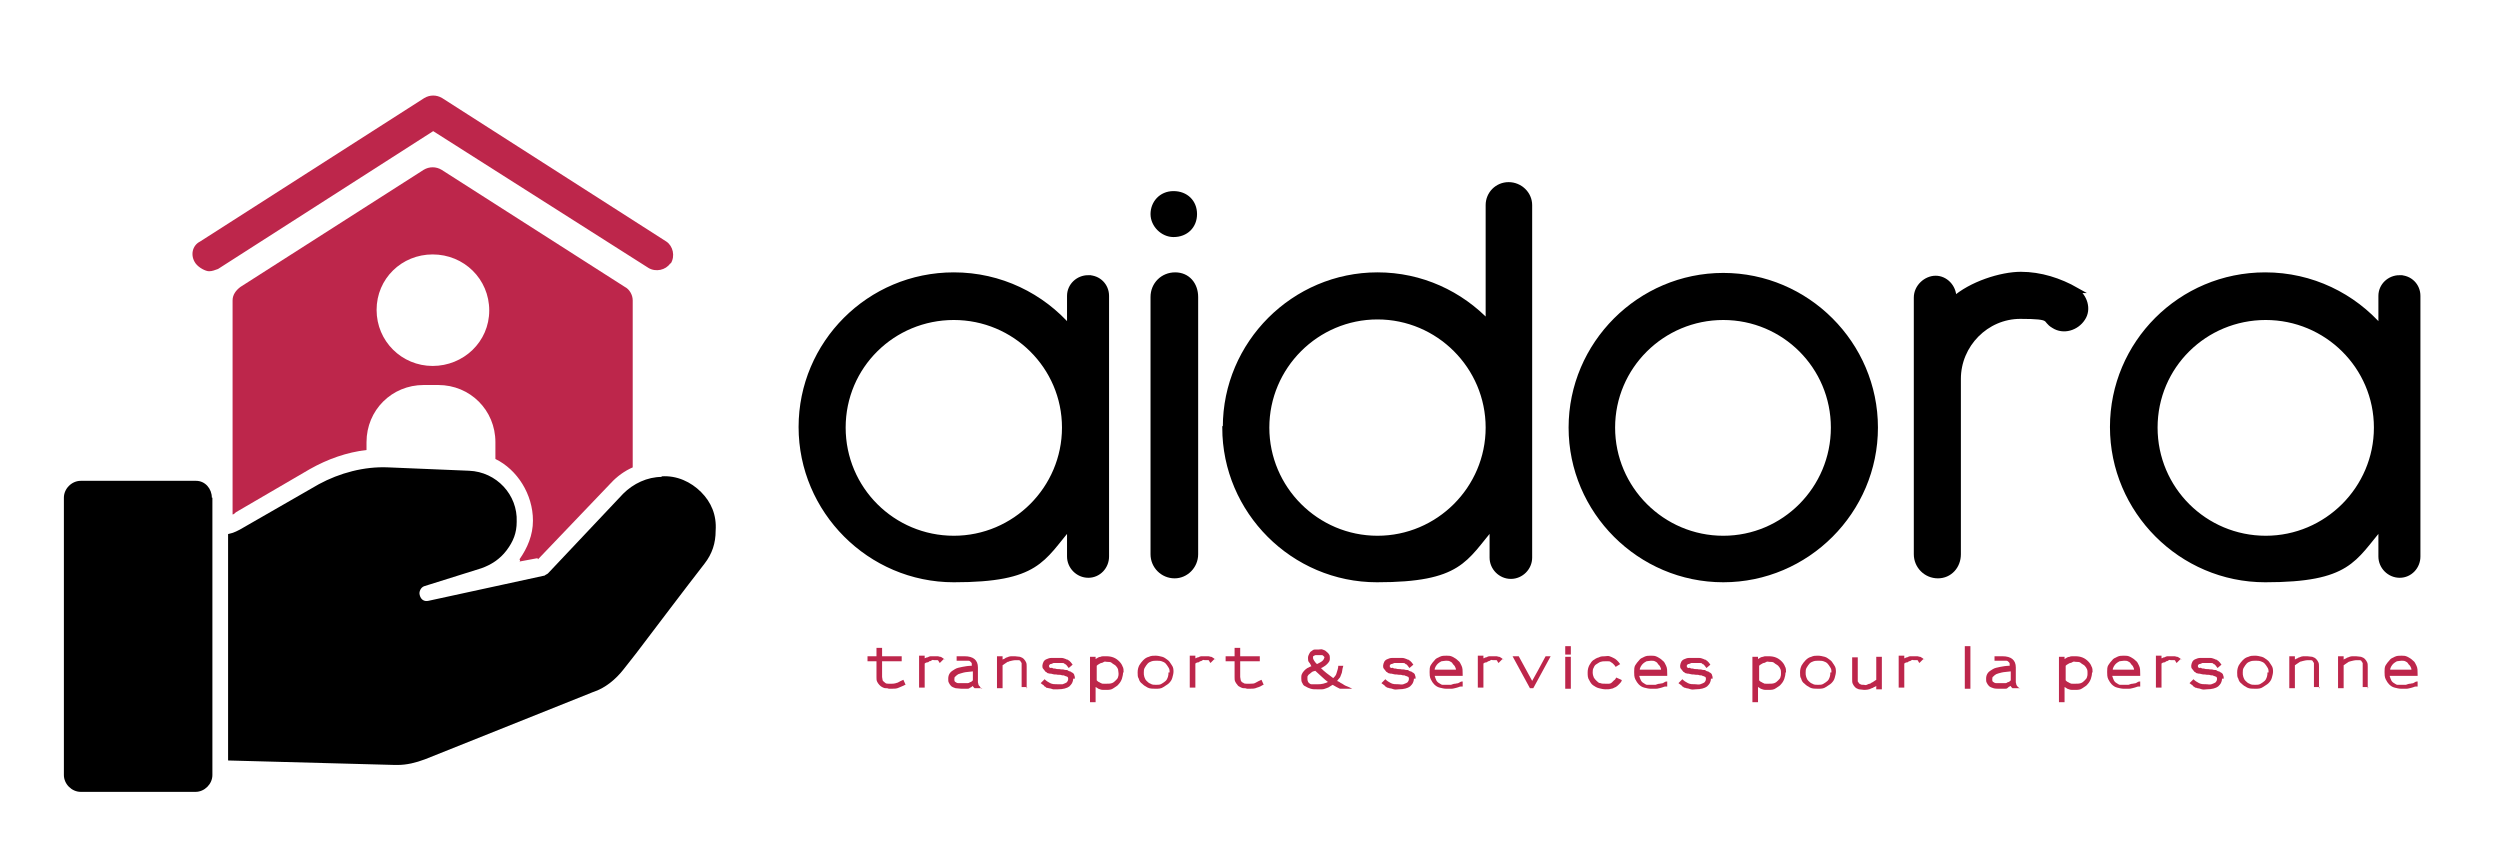 <?xml version="1.0" encoding="UTF-8"?>
<svg xmlns="http://www.w3.org/2000/svg" xmlns:mydata="http://www.w3.org/2000/svg" xmlns:xlink="http://www.w3.org/1999/xlink" id="Calque_1" version="1.1" viewBox="0 0 446.1 154">
  <defs>
    <style>
      .st0, .st1 {
        fill: #bd264b;
      }

      .st0, .st2 {
        fill-rule: evenodd;
      }

      .st3 {
        stroke: #000;
        stroke-miterlimit: 10;
      }
    </style>
  </defs>
  <g>
    <path class="st1" d="M161.6,122.2l-.4-.9c-.4.2-.7.3-1,.5-.3.1-.6.2-1,.2s-.5,0-.7,0-.4,0-.6-.2-.3-.2-.4-.4c0-.2-.1-.4-.1-.6v-2.8h3.5v-.9h-3.5v-1.5h-1v1.5h-1.6v.9h1.6v2.8c0,.3,0,.6.1.8s.2.4.4.6.3.3.5.4.4.2.6.2c.2,0,.4,0,.6.1.2,0,.4,0,.5,0,.5,0,.9,0,1.3-.2s.8-.3,1.1-.5h0Z"></path>
    <path class="st1" d="M168.7,117.8c-.2-.2-.4-.3-.5-.4-.1,0-.2-.2-.4-.2-.2,0-.3-.1-.5-.1-.2,0-.3,0-.5,0-.3,0-.5,0-.7,0s-.4.1-.6.2c0,0-.2,0-.3.1,0,0-.2,0-.2.1v-.5h-1v5.7h1v-4.3c.1-.1.3-.2.4-.2.1,0,.3,0,.4-.2.2,0,.4-.1.5-.2s.3,0,.4,0,.2,0,.3,0,.2,0,.2,0c0,0,0,0,0,0s0,0,.1,0c0,0,.1,0,.2.2s.1.2.2.3l.7-.7Z"></path>
    <path class="st1" d="M175.3,122.9s0,0-.1,0-.2-.1-.3-.3c0-.1-.2-.2-.3-.4,0-.2-.1-.3-.1-.5v-2.6c0-1.3-.8-2-2.4-2s-.4,0-.5,0c-.2,0-.3,0-.5,0s-.3,0-.3,0c0,0-.1,0-.1,0v.8c.1,0,.1,0,.2,0,0,0,.2,0,.3,0,.1,0,.3,0,.4,0,.2,0,.3,0,.5,0,.3,0,.5,0,.7,0,.2,0,.3.1.4.2s.2.2.2.3,0,.3,0,.4c-.6,0-1.2.1-1.7.2s-1,.2-1.3.4-.7.4-.9.7c-.2.3-.3.6-.3,1s0,.5.1.7.2.4.4.6c.2.2.5.3.8.4.3,0,.7.1,1.2.1s.2,0,.4,0,.3,0,.5,0,.3,0,.5-.2c.2,0,.3-.2.5-.3,0,0,0,.1.1.2s.1.1.2.2h1.2ZM173.6,121.4c-.1.1-.3.3-.4.3s-.3.2-.5.2-.3,0-.4,0-.3,0-.4,0c-.4,0-.7,0-.9,0-.2,0-.4-.1-.5-.2-.1,0-.2-.2-.2-.3,0,0,0-.2,0-.2,0-.2,0-.4.2-.5.1-.1.3-.3.5-.4.3-.1.6-.2,1-.3s.9-.1,1.6-.2v1.6Z"></path>
    <path class="st1" d="M183.2,122.9v-3.9c0-.3,0-.6-.1-.8s-.2-.4-.4-.6c-.2-.2-.4-.3-.7-.4-.3,0-.6-.1-.9-.1s-.5,0-.7,0c-.2,0-.5.1-.7.2-.1,0-.3.1-.4.2s-.3.1-.4.2c0,0,0-.2,0-.3,0,0,0-.2,0-.2,0,0,0,0,0-.1h-1v5.7h1v-4.1c0,0,.2-.1.3-.2s.2-.1.3-.2.2-.1.3-.2c0,0,.2,0,.3-.1.4-.1.8-.2,1.1-.2s.5,0,.6,0c.1,0,.3.1.3.2,0,0,.1.2.2.3,0,.1,0,.3,0,.4v3.9h1Z"></path>
    <path class="st1" d="M191.8,121.1c0-.2,0-.4-.1-.6,0-.2-.2-.4-.4-.5-.1,0-.2-.2-.4-.2-.1,0-.3-.1-.4-.2s-.4,0-.6-.1-.5,0-.8-.1c-.3,0-.6,0-.8-.1-.2,0-.4,0-.5-.1s-.2,0-.3,0c0,0-.1,0-.2-.1,0,0-.1,0-.1-.1s0,0,0-.1,0-.1,0-.2c0,0,.1-.1.2-.2.2,0,.4-.1.6-.2.3,0,.5,0,.8,0s.5,0,.7,0c.2,0,.4,0,.5.2.2,0,.3.2.4.3s.2.3.3.4l.7-.6c-.1-.1-.2-.3-.3-.4s-.2-.2-.3-.3c0,0-.2-.1-.3-.2,0,0-.2,0-.3-.1-.3-.1-.5-.2-.8-.2s-.6,0-.8,0-.7,0-1,0-.6.1-.8.2c-.3.1-.5.3-.6.5s-.2.5-.2.7,0,.4.2.6.2.3.4.5c.1,0,.2.1.3.2.1,0,.3.1.4.1.2,0,.3,0,.6.1s.5,0,.8.1c.3,0,.6,0,.8.1.2,0,.4,0,.5.1s.2,0,.3.1.1,0,.2.1c0,0,.1.1.1.2,0,0,0,.2,0,.2,0,.2-.1.4-.3.6-.2.1-.4.2-.7.3-.3,0-.6,0-.8,0-.6,0-1,0-1.4-.2-.4-.2-.7-.4-1-.7l-.7.7c.1.1.3.2.4.3.1,0,.2.2.3.3.1,0,.2.1.3.2s.2,0,.4.1c.2,0,.5.1.8.2.3,0,.6,0,.9,0,.9,0,1.6-.2,2-.5.2-.2.4-.4.5-.6s.2-.5.2-.8h0Z"></path>
    <path class="st1" d="M200.5,120c0-.4,0-.8-.2-1.1-.1-.3-.3-.6-.6-.9-.6-.6-1.3-.9-2.3-.9s-.7,0-1,.1c-.3,0-.6.2-.9.4v-.4h-1v8.1h1v-2.7c.1,0,.3.2.5.3.3.1.5.2.8.2s.4,0,.6,0c.5,0,.9,0,1.3-.3s.7-.4.9-.7c.3-.3.5-.7.6-1,.1-.4.2-.7.2-1.1h0ZM199.6,120c0,.3,0,.6-.1.8,0,.2-.2.4-.4.6-.2.2-.4.4-.7.5s-.6.1-.9.1-.4,0-.6,0-.3,0-.4-.1c-.1,0-.2-.1-.4-.2-.1,0-.3-.2-.4-.3v-2.6c.1-.1.2-.2.4-.3s.3-.2.4-.2c.2,0,.3-.1.5-.2s.3,0,.5,0c.4,0,.7,0,.9.2s.5.3.7.5c.2.2.3.4.4.6,0,.2.1.5.1.8Z"></path>
    <path class="st1" d="M209.4,120c0-.5,0-.9-.3-1.3s-.4-.7-.7-.9-.6-.5-1-.6c-.4-.1-.8-.2-1.2-.2s-.8,0-1.2.2c-.4.1-.7.3-1,.6-.3.3-.5.6-.7.9-.2.4-.3.8-.3,1.3s0,.8.2,1.1c.1.4.3.7.6.9.3.3.6.5,1,.7.4.2.9.2,1.4.2s1,0,1.4-.3.7-.4,1-.7.5-.6.6-1,.2-.7.2-1.1h0ZM208.5,120c0,.3,0,.5-.1.8s-.2.5-.4.7-.4.3-.7.5-.6.2-1,.2-.7,0-1-.2c-.3-.1-.5-.3-.7-.5s-.3-.4-.4-.7-.1-.5-.1-.8,0-.6.2-.9.3-.5.5-.7c.2-.2.4-.3.7-.4s.6-.1.9-.1.6,0,.9.1.5.2.7.4.3.4.5.7.2.5.2.9h0Z"></path>
    <path class="st1" d="M217,117.8c-.2-.2-.4-.3-.5-.4-.1,0-.2-.2-.4-.2-.2,0-.3-.1-.5-.1s-.3,0-.5,0c-.3,0-.5,0-.7,0s-.4.1-.6.2c0,0-.2,0-.3.1s-.2,0-.2.1v-.5h-1v5.7h1v-4.3c.1-.1.3-.2.4-.2.1,0,.3,0,.4-.2.2,0,.4-.1.5-.2s.3,0,.4,0,.2,0,.3,0,.2,0,.2,0c0,0,0,0,0,0s0,0,.1,0,.1,0,.2.2.1.2.2.3l.7-.7Z"></path>
    <path class="st1" d="M225.5,122.2l-.4-.9c-.4.2-.7.3-1,.5s-.6.2-1,.2-.5,0-.7,0-.4,0-.6-.2c-.2,0-.3-.2-.4-.4,0-.2-.1-.4-.1-.6v-2.8h3.5v-.9h-3.5v-1.5h-1v1.5h-1.6v.9h1.6v2.8c0,.3,0,.6.1.8s.2.4.4.6c.1.2.3.3.5.4s.4.2.6.2c.2,0,.4,0,.6.1.2,0,.4,0,.5,0,.5,0,.9,0,1.3-.2.4-.1.8-.3,1.1-.5h0Z"></path>
    <path class="st1" d="M241.3,122.9c-.4-.2-.8-.4-1.1-.5-.3-.1-.5-.3-.7-.4s-.4-.2-.5-.3-.3-.1-.4-.2c.1-.1.2-.3.4-.5s.2-.4.3-.6.2-.5.2-.7.1-.5.2-.9h-.9c0,.5-.2.9-.3,1.3s-.3.6-.6.9c-.4-.3-.8-.6-1.2-.9-.4-.3-.7-.6-1-.9.2,0,.4-.2.6-.3s.4-.3.5-.4.3-.3.4-.5.1-.4.1-.6,0-.5-.2-.7c-.1-.2-.3-.3-.5-.5s-.4-.2-.6-.3-.5,0-.7,0-.4,0-.7,0-.4.2-.6.3-.3.3-.4.5-.2.4-.2.7,0,.6.2.8.3.5.4.7c-.2,0-.4.2-.7.3-.2.1-.4.3-.6.5-.2.2-.3.4-.4.6s-.1.5-.1.7,0,.7.2.9c.1.3.3.5.6.6.3.2.6.3.9.4s.7.1,1.1.1.6,0,.9,0,.5-.1.8-.2.5-.2.6-.3.4-.2.5-.3c.2.1.5.3.7.4s.4.2.6.3h2.1ZM236.3,117.3c0,.2-.1.4-.3.6s-.6.4-1,.6c-.2-.2-.4-.4-.5-.6s-.2-.3-.2-.5,0-.1,0-.2,0-.1.2-.2.2-.1.3-.1c.1,0,.3,0,.5,0s.3,0,.5,0,.2,0,.3.1c0,0,.1.1.2.2s0,.1,0,.2h0ZM237.1,121.6c-.3.2-.6.3-1,.4s-.7.1-1,.1h-.2c0,0-.2,0-.3,0s-.2,0-.3,0-.2,0-.3,0c-.2,0-.4-.2-.5-.3-.1-.1-.2-.4-.2-.6s0-.2,0-.4.1-.2.2-.4c.1-.1.3-.2.5-.4s.4-.2.7-.3c.4.4.8.7,1.2,1.1s.8.7,1.2,1Z"></path>
    <path class="st1" d="M252.6,121.1c0-.2,0-.4-.1-.6,0-.2-.2-.4-.4-.5-.1,0-.2-.2-.4-.2-.1,0-.3-.1-.4-.2s-.4,0-.6-.1-.5,0-.8-.1c-.3,0-.6,0-.8-.1-.2,0-.4,0-.5-.1s-.2,0-.3,0c0,0-.1,0-.2-.1,0,0-.1,0-.1-.1s0,0,0-.1,0-.1,0-.2c0,0,.1-.1.2-.2.2,0,.4-.1.6-.2.3,0,.5,0,.8,0s.5,0,.7,0c.2,0,.4,0,.5.2.2,0,.3.2.4.3s.2.3.3.4l.7-.6c-.1-.1-.2-.3-.3-.4s-.2-.2-.3-.3c0,0-.2-.1-.3-.2,0,0-.2,0-.3-.1-.3-.1-.5-.2-.8-.2s-.6,0-.8,0-.7,0-1,0-.6.1-.8.2c-.3.1-.5.3-.6.5s-.2.5-.2.7,0,.4.2.6.2.3.4.5c.1,0,.2.1.3.2.1,0,.3.1.4.1s.3,0,.6.1.5,0,.8.1c.3,0,.6,0,.8.1.2,0,.4,0,.5.1s.2,0,.3.1.1,0,.2.1c0,0,.1.1.1.2,0,0,0,.2,0,.2,0,.2-.1.4-.3.6-.2.1-.4.2-.7.3s-.6,0-.8,0c-.6,0-1,0-1.4-.2-.4-.2-.7-.4-1-.7l-.7.7c.1.1.3.2.4.3.1,0,.2.2.3.3.1,0,.2.1.3.2.1,0,.2,0,.4.1.2,0,.5.1.8.2s.6,0,.9,0c.9,0,1.6-.2,2-.5.2-.2.4-.4.5-.6s.2-.5.2-.8h0Z"></path>
    <path class="st1" d="M261,120.3c0-.6,0-1.1-.2-1.5s-.3-.7-.6-.9c-.3-.3-.6-.5-1-.7-.4-.2-.7-.2-1.1-.2s-.8,0-1.2.2-.7.3-.9.6c-.3.3-.5.6-.7.9s-.2.8-.2,1.2,0,.9.2,1.3.4.7.6.9c.3.3.6.5,1,.6s.8.2,1.2.2.4,0,.7,0c.3,0,.5,0,.8-.1s.5-.1.7-.2.4-.1.5-.1c.1,0,.2,0,.2,0v-.9c-.2,0-.3,0-.6.2s-.4.1-.7.2c-.3,0-.5.1-.8.2-.3,0-.6,0-.8,0s-.5,0-.7,0-.4-.2-.6-.3c-.2-.1-.4-.3-.5-.5s-.2-.5-.3-.8h5ZM259.9,119.5h-3.9c0-.2.1-.4.2-.6s.3-.4.4-.5.4-.3.6-.4c.2,0,.5-.1.8-.1s.5,0,.7.1.4.2.5.4.3.3.4.5.2.4.2.6Z"></path>
    <path class="st1" d="M268.4,117.8c-.2-.2-.4-.3-.5-.4-.1,0-.2-.2-.4-.2-.2,0-.3-.1-.5-.1s-.3,0-.5,0c-.3,0-.5,0-.7,0s-.4.1-.6.2c0,0-.2,0-.3.1s-.2,0-.2.1v-.5h-1v5.7h1v-4.3c.1-.1.3-.2.4-.2.1,0,.3,0,.4-.2.2,0,.4-.1.5-.2s.3,0,.4,0,.2,0,.3,0,.2,0,.2,0c0,0,0,0,0,0s0,0,.1,0,.1,0,.2.2.1.2.2.3l.7-.7Z"></path>
    <path class="st1" d="M276.9,117.1h-1.1l-1.4,2.6c-.2.3-.3.6-.5.9-.2.3-.3.6-.5.9-.4-.7-.8-1.5-1.2-2.2s-.8-1.5-1.2-2.2h-1.1l3.1,5.7h.6l3.1-5.7Z"></path>
    <path class="st1" d="M280.3,116.8v-1.5h-1v1.5h1ZM280.3,122.9v-5.7h-1v5.7h1Z"></path>
    <path class="st1" d="M289.3,121.3l-.9-.4c-.1.2-.2.4-.4.5-.1.1-.3.3-.4.4s-.3.2-.5.2-.4,0-.7,0-.6,0-.8-.1c-.3,0-.5-.2-.7-.4-.2-.2-.4-.4-.5-.6s-.2-.6-.2-.9,0-.6.2-.9c.1-.3.3-.5.5-.6s.4-.3.7-.4.5-.1.8-.1.4,0,.6,0c.2,0,.3,0,.5.2.1,0,.3.2.4.3s.3.3.4.5l.8-.5c-.2-.3-.4-.5-.6-.7-.2-.2-.4-.3-.6-.4-.2-.1-.4-.2-.7-.3s-.5,0-.8,0-.8,0-1.1.2c-.4.1-.7.3-1,.5s-.5.6-.7.9c-.2.4-.3.8-.3,1.3s0,1,.3,1.4c.2.4.4.7.7.9s.6.4,1,.5.8.2,1.2.2.7,0,1-.1c.3,0,.5-.2.8-.3.2-.1.4-.3.6-.5s.4-.4.5-.7h0Z"></path>
    <path class="st1" d="M297.5,120.3c0-.6,0-1.1-.2-1.5s-.3-.7-.6-.9c-.3-.3-.6-.5-1-.7-.4-.2-.7-.2-1.1-.2s-.8,0-1.2.2-.7.3-.9.6c-.3.3-.5.6-.7.9s-.2.8-.2,1.2,0,.9.2,1.3.4.7.6.9c.3.3.6.5,1,.6s.8.2,1.2.2.4,0,.7,0c.3,0,.5,0,.8-.1s.5-.1.7-.2.4-.1.5-.1c.1,0,.2,0,.2,0v-.9c-.2,0-.3,0-.6.2s-.4.1-.7.2c-.3,0-.5.1-.8.2-.3,0-.6,0-.8,0s-.5,0-.7,0-.4-.2-.6-.3c-.2-.1-.4-.3-.5-.5s-.2-.5-.3-.8h5ZM296.5,119.5h-3.9c0-.2.1-.4.2-.6s.3-.4.4-.5.4-.3.6-.4c.2,0,.5-.1.8-.1s.5,0,.7.1.4.2.5.4.3.3.4.5.2.4.2.6Z"></path>
    <path class="st1" d="M305.6,121.1c0-.2,0-.4-.1-.6,0-.2-.2-.4-.4-.5-.1,0-.2-.2-.4-.2-.1,0-.3-.1-.4-.2s-.4,0-.6-.1-.5,0-.8-.1c-.3,0-.6,0-.8-.1-.2,0-.4,0-.5-.1s-.2,0-.3,0c0,0-.1,0-.2-.1,0,0-.1,0-.1-.1s0,0,0-.1,0-.1,0-.2c0,0,.1-.1.2-.2.2,0,.4-.1.6-.2.3,0,.5,0,.8,0s.5,0,.7,0c.2,0,.4,0,.5.2.2,0,.3.2.4.3s.2.3.3.4l.7-.6c-.1-.1-.2-.3-.3-.4s-.2-.2-.3-.3c0,0-.2-.1-.3-.2,0,0-.2,0-.3-.1-.3-.1-.5-.2-.8-.2s-.6,0-.8,0-.7,0-1,0-.6.1-.8.2c-.3.1-.5.3-.6.5s-.2.5-.2.7,0,.4.2.6.2.3.4.5c.1,0,.2.1.3.2.1,0,.3.1.4.1s.3,0,.6.1.5,0,.8.1c.3,0,.6,0,.8.1.2,0,.4,0,.5.1s.2,0,.3.1.1,0,.2.1c0,0,.1.1.1.2,0,0,0,.2,0,.2,0,.2-.1.4-.3.6-.2.1-.4.2-.7.3s-.6,0-.8,0c-.6,0-1,0-1.4-.2-.4-.2-.7-.4-1-.7l-.7.7c.1.1.3.2.4.3.1,0,.2.2.3.3.1,0,.2.1.3.2.1,0,.2,0,.4.1.2,0,.5.1.8.2s.6,0,.9,0c.9,0,1.6-.2,2-.5.2-.2.4-.4.5-.6s.2-.5.2-.8h0Z"></path>
    <path class="st1" d="M318.7,120c0-.4,0-.8-.2-1.1-.1-.3-.3-.6-.6-.9-.6-.6-1.3-.9-2.3-.9s-.7,0-1,.1c-.3,0-.6.2-.9.4v-.4h-1v8.1h1v-2.7c.1,0,.3.2.5.3.3.1.5.2.8.2s.4,0,.6,0c.5,0,.9,0,1.3-.3s.7-.4.9-.7c.3-.3.5-.7.6-1s.2-.7.2-1.1ZM317.8,120c0,.3,0,.6-.1.8,0,.2-.2.4-.4.6-.2.2-.4.4-.7.5s-.6.1-.9.1-.4,0-.6,0-.3,0-.4-.1c-.1,0-.2-.1-.4-.2-.1,0-.3-.2-.4-.3v-2.6c.1-.1.2-.2.4-.3s.3-.2.4-.2c.2,0,.3-.1.5-.2s.3,0,.5,0c.4,0,.7,0,.9.2s.5.3.7.5.3.4.4.6.1.5.1.8h0Z"></path>
    <path class="st1" d="M327.6,120c0-.5,0-.9-.3-1.3s-.4-.7-.7-.9-.6-.5-1-.6c-.4-.1-.8-.2-1.2-.2s-.8,0-1.2.2c-.4.1-.7.3-1,.6-.3.3-.5.6-.7.9-.2.4-.3.8-.3,1.3s0,.8.2,1.1c.1.4.3.7.6.9.3.3.6.5,1,.7.4.2.9.2,1.4.2s1,0,1.4-.3.7-.4,1-.7.5-.6.6-1,.2-.7.2-1.1h0ZM326.6,120c0,.3,0,.5-.1.8s-.2.5-.4.7-.4.3-.7.5-.6.2-1,.2-.7,0-1-.2c-.3-.1-.5-.3-.7-.5s-.3-.4-.4-.7-.1-.5-.1-.8,0-.6.2-.9.3-.5.5-.7c.2-.2.4-.3.7-.4s.6-.1.9-.1.6,0,.9.1.5.2.7.4.3.4.5.7.2.5.2.9h0Z"></path>
    <path class="st1" d="M335.8,122.9v-5.7h-1v4.1c-.2.1-.4.3-.6.4s-.4.2-.5.3c-.2,0-.4.1-.6.2s-.4,0-.5,0c-.3,0-.5,0-.6-.1-.1,0-.2-.1-.3-.2,0,0-.1-.2-.2-.3,0-.1,0-.3,0-.4v-3.9h-1v3.9c0,.3,0,.6.1.8s.2.4.4.6c.2.2.4.3.7.4.3,0,.6.1.9.1s.9,0,1.4-.3c.1,0,.3-.1.4-.2.1,0,.3-.1.4-.2,0,0,0,.2,0,.3s0,.2,0,.2c0,0,0,0,0,.1h1Z"></path>
    <path class="st1" d="M343.5,117.8c-.2-.2-.4-.3-.5-.4-.1,0-.2-.2-.4-.2-.2,0-.3-.1-.5-.1s-.3,0-.5,0c-.3,0-.5,0-.7,0s-.4.1-.6.2c0,0-.2,0-.3.1s-.2,0-.2.1v-.5h-1v5.7h1v-4.3c.1-.1.3-.2.4-.2.1,0,.3,0,.4-.2.2,0,.4-.1.5-.2s.3,0,.4,0,.2,0,.3,0,.2,0,.2,0c0,0,0,0,0,0s0,0,.1,0,.1,0,.2.2.1.2.2.3l.7-.7Z"></path>
    <path class="st1" d="M351.6,122.9v-7.6h-1v7.6h1Z"></path>
    <path class="st1" d="M360.5,122.9h-.1c0-.1-.2-.2-.3-.3s-.2-.2-.3-.4c0-.2-.1-.3-.1-.5v-2.6c0-1.3-.8-2-2.4-2s-.4,0-.5,0c-.2,0-.3,0-.5,0-.1,0-.3,0-.3,0s-.1,0-.1,0v.8c.1,0,.1,0,.2,0s.2,0,.3,0c.1,0,.3,0,.4,0,.2,0,.3,0,.5,0,.3,0,.5,0,.7,0,.2,0,.3.1.4.2s.2.2.2.3,0,.3,0,.4c-.6,0-1.2.1-1.7.2s-1,.2-1.3.4-.7.4-.9.7-.3.6-.3,1,0,.5.1.7.2.4.4.6c.2.2.5.3.8.4s.7.1,1.2.1.2,0,.4,0,.3,0,.5,0,.3,0,.5-.2.3-.2.5-.3c0,0,0,.1.1.2s.1.1.2.2h1.2ZM358.8,121.4c-.1.1-.3.3-.4.3-.2,0-.3.2-.5.2s-.3,0-.4,0-.3,0-.4,0c-.4,0-.7,0-.9,0-.2,0-.4-.1-.5-.2-.1,0-.2-.2-.2-.3s0-.2,0-.2c0-.2,0-.4.2-.5.1-.1.3-.3.5-.4s.6-.2,1-.3.9-.1,1.6-.2v1.6Z"></path>
    <path class="st1" d="M373.4,120c0-.4,0-.8-.2-1.1-.1-.3-.3-.6-.6-.9-.6-.6-1.3-.9-2.3-.9s-.7,0-1,.1c-.3,0-.6.2-.9.4v-.4h-1v8.1h1v-2.7c.1,0,.3.2.5.3.3.1.5.2.8.2s.4,0,.6,0c.5,0,.9,0,1.3-.3s.7-.4.9-.7c.3-.3.5-.7.6-1s.2-.7.2-1.1ZM372.5,120c0,.3,0,.6-.1.8,0,.2-.2.4-.4.6-.2.2-.4.4-.7.5s-.6.1-.9.1-.4,0-.6,0-.3,0-.4-.1c-.1,0-.2-.1-.4-.2-.1,0-.3-.2-.4-.3v-2.6c.1-.1.2-.2.4-.3s.3-.2.4-.2c.2,0,.3-.1.5-.2s.3,0,.5,0c.4,0,.7,0,.9.2s.5.3.7.5.3.4.4.6.1.5.1.8h0Z"></path>
    <path class="st1" d="M381.9,120.3c0-.6,0-1.1-.2-1.5s-.3-.7-.6-.9c-.3-.3-.6-.5-1-.7-.4-.2-.7-.2-1.1-.2s-.8,0-1.2.2-.7.3-.9.6c-.3.3-.5.6-.7.9s-.2.8-.2,1.2,0,.9.2,1.3.4.7.6.9c.3.3.6.5,1,.6s.8.2,1.2.2.4,0,.7,0c.3,0,.5,0,.8-.1s.5-.1.7-.2.4-.1.5-.1c.1,0,.2,0,.2,0v-.9c-.2,0-.3,0-.6.2s-.4.1-.7.2c-.3,0-.5.1-.8.2-.3,0-.6,0-.8,0s-.5,0-.7,0-.4-.2-.6-.3c-.2-.1-.4-.3-.5-.5s-.2-.5-.3-.8h5ZM380.9,119.5h-3.9c0-.2.1-.4.2-.6s.3-.4.4-.5.4-.3.6-.4c.2,0,.5-.1.8-.1s.5,0,.7.1.4.2.5.4.3.3.4.5.2.4.2.6Z"></path>
    <path class="st1" d="M389.4,117.8c-.2-.2-.4-.3-.5-.4-.1,0-.2-.2-.4-.2-.2,0-.3-.1-.5-.1s-.3,0-.5,0c-.3,0-.5,0-.7,0s-.4.1-.6.2c0,0-.2,0-.3.1s-.2,0-.2.1v-.5h-1v5.7h1v-4.3c.1-.1.3-.2.4-.2.1,0,.3,0,.4-.2.2,0,.4-.1.5-.2s.3,0,.4,0,.2,0,.3,0,.2,0,.2,0c0,0,0,0,0,0s0,0,.1,0,.1,0,.2.2.1.2.2.3l.7-.7Z"></path>
    <path class="st1" d="M396.8,121.1c0-.2,0-.4-.1-.6,0-.2-.2-.4-.4-.5-.1,0-.2-.2-.4-.2-.1,0-.3-.1-.4-.2s-.4,0-.6-.1-.5,0-.8-.1c-.3,0-.6,0-.8-.1-.2,0-.4,0-.5-.1s-.2,0-.3,0c0,0-.1,0-.2-.1,0,0-.1,0-.1-.1s0,0,0-.1,0-.1,0-.2c0,0,.1-.1.2-.2.2,0,.4-.1.6-.2.3,0,.5,0,.8,0s.5,0,.7,0c.2,0,.4,0,.5.2.2,0,.3.2.4.3s.2.3.3.4l.7-.6c-.1-.1-.2-.3-.3-.4s-.2-.2-.3-.3c0,0-.2-.1-.3-.2,0,0-.2,0-.3-.1-.3-.1-.5-.2-.8-.2s-.6,0-.8,0-.7,0-1,0-.6.1-.8.2c-.3.1-.5.3-.6.5s-.2.5-.2.7,0,.4.2.6.2.3.4.5c.1,0,.2.1.3.2.1,0,.3.1.4.1s.3,0,.6.1.5,0,.8.1c.3,0,.6,0,.8.1.2,0,.4,0,.5.1s.2,0,.3.1.1,0,.2.1c0,0,.1.1.1.2,0,0,0,.2,0,.2,0,.2-.1.4-.3.6-.2.1-.4.2-.7.3s-.6,0-.8,0c-.6,0-1,0-1.4-.2-.4-.2-.7-.4-1-.7l-.7.7c.1.1.3.2.4.3.1,0,.2.2.3.3.1,0,.2.1.3.2.1,0,.2,0,.4.1.2,0,.5.1.8.2s.6,0,.9,0c.9,0,1.6-.2,2-.5.2-.2.4-.4.5-.6s.2-.5.2-.8h0Z"></path>
    <path class="st1" d="M405.6,120c0-.5,0-.9-.3-1.3s-.4-.7-.7-.9-.6-.5-1-.6c-.4-.1-.8-.2-1.2-.2s-.8,0-1.2.2c-.4.1-.7.3-1,.6-.3.3-.5.6-.7.9-.2.4-.3.8-.3,1.3s0,.8.2,1.1c.1.4.3.7.6.9.3.3.6.5,1,.7.4.2.9.2,1.4.2s1,0,1.4-.3.7-.4,1-.7.5-.6.6-1,.2-.7.2-1.1h0ZM404.6,120c0,.3,0,.5-.1.8s-.2.5-.4.7-.4.3-.7.5-.6.2-1,.2-.7,0-1-.2c-.3-.1-.5-.3-.7-.5s-.3-.4-.4-.7-.1-.5-.1-.8,0-.6.2-.9.3-.5.5-.7c.2-.2.4-.3.7-.4s.6-.1.9-.1.6,0,.9.1.5.2.7.4.3.4.5.7.2.5.2.9h0Z"></path>
    <path class="st1" d="M413.8,122.9v-3.9c0-.3,0-.6-.1-.8s-.2-.4-.4-.6c-.2-.2-.4-.3-.7-.4-.3,0-.6-.1-.9-.1s-.5,0-.7,0-.5.1-.7.2c-.1,0-.3.1-.4.2-.1,0-.3.1-.4.2,0,0,0-.2,0-.3s0-.2,0-.2c0,0,0,0,0-.1h-1v5.7h1v-4.1c0,0,.2-.1.3-.2s.2-.1.3-.2.2-.1.3-.2.2,0,.3-.1c.4-.1.8-.2,1.1-.2s.5,0,.6,0c.1,0,.3.1.3.2,0,0,.1.2.2.3,0,.1,0,.3,0,.4v3.9h1Z"></path>
    <path class="st1" d="M422.5,122.9v-3.9c0-.3,0-.6-.1-.8s-.2-.4-.4-.6c-.2-.2-.4-.3-.7-.4-.3,0-.6-.1-.9-.1s-.5,0-.7,0-.5.1-.7.2c-.1,0-.3.1-.4.2-.1,0-.3.1-.4.2,0,0,0-.2,0-.3s0-.2,0-.2c0,0,0,0,0-.1h-1v5.7h1v-4.1c0,0,.2-.1.3-.2s.2-.1.3-.2.2-.1.3-.2.2,0,.3-.1c.4-.1.8-.2,1.1-.2s.5,0,.6,0c.1,0,.3.1.3.2,0,0,.1.2.2.3,0,.1,0,.3,0,.4v3.9h1Z"></path>
    <path class="st1" d="M431.4,120.3c0-.6,0-1.1-.2-1.5s-.3-.7-.6-.9c-.3-.3-.6-.5-1-.7-.4-.2-.7-.2-1.1-.2s-.8,0-1.2.2-.7.3-.9.6c-.3.3-.5.6-.7.9s-.2.8-.2,1.2,0,.9.2,1.3.4.7.6.9c.3.3.6.5,1,.6s.8.2,1.2.2.4,0,.7,0c.3,0,.5,0,.8-.1s.5-.1.7-.2.4-.1.5-.1c.1,0,.2,0,.2,0v-.9c-.2,0-.3,0-.6.2s-.4.1-.7.2c-.3,0-.5.1-.8.2-.3,0-.6,0-.8,0s-.5,0-.7,0-.4-.2-.6-.3c-.2-.1-.4-.3-.5-.5s-.2-.5-.3-.8h5ZM430.4,119.5h-3.9c0-.2.1-.4.2-.6s.3-.4.4-.5.4-.3.6-.4c.2,0,.5-.1.8-.1s.5,0,.7.1.4.2.5.4.3.3.4.5.2.4.2.6Z"></path>
  </g>
  <g>
    <path class="st3" d="M194.2,49.6c-1.8,0-3.3,1.4-3.3,3.2v5.8c-5-5.8-12.4-9.5-20.7-9.5-15.1,0-27.2,12.2-27.2,27.1s12.2,27.2,27.2,27.2,15.7-3.7,20.7-9.5v5.4c0,1.8,1.5,3.3,3.3,3.3s3.2-1.5,3.2-3.3v-46.5c0-1.8-1.4-3.2-3.2-3.2h0ZM170.2,96.1c-10.9,0-19.8-8.8-19.8-19.8s8.9-19.7,19.8-19.7,19.8,8.8,19.8,19.7-8.9,19.8-19.8,19.8Z"></path>
    <g>
      <path class="st3" d="M209.4,41.8c2.2,0,3.7-1.5,3.7-3.6s-1.5-3.6-3.7-3.6-3.6,1.7-3.6,3.6,1.7,3.6,3.6,3.6Z"></path>
      <path class="st3" d="M209.6,102.7c-2.1,0-3.8-1.7-3.8-3.8v-45.9c0-2.2,1.7-3.9,3.9-3.9s3.6,1.7,3.6,3.9v45.9c0,2.1-1.7,3.8-3.7,3.8Z"></path>
    </g>
    <path class="st3" d="M218.6,76.3c0,14.9,12.2,27.1,27.1,27.1s15.6-3.7,20.6-9.5v5.6c0,1.8,1.5,3.3,3.3,3.3s3.3-1.5,3.3-3.3v-62.9c0-2-1.7-3.6-3.7-3.6s-3.6,1.6-3.6,3.6v21.1c-5-5.3-12-8.6-19.8-8.6-14.9,0-27.1,12.2-27.1,27.1ZM226,76.3c0-10.9,8.9-19.8,19.8-19.8s19.8,8.9,19.8,19.8-8.9,19.8-19.8,19.8-19.8-8.9-19.8-19.8Z"></path>
    <path class="st3" d="M307.5,49.2c-14.9,0-27.1,12.2-27.1,27.1s12.2,27.1,27.1,27.1,27.1-12.2,27.1-27.1-12.2-27.1-27.1-27.1ZM307.5,56.6c10.9,0,19.7,8.8,19.7,19.7s-8.8,19.8-19.7,19.8-19.8-8.9-19.8-19.8,8.9-19.7,19.8-19.7Z"></path>
    <path class="st3" d="M370.5,51.8c-3-1.7-6.4-2.8-9.9-2.8s-8.9,1.7-12,4.5v-.4c0-1.9-1.5-3.4-3.2-3.4s-3.4,1.5-3.4,3.4v45.8c0,2.1,1.7,3.8,3.8,3.8s3.6-1.7,3.6-3.8v-31.3c0-6.1,5-11.2,11.1-11.2s4.1.6,6,1.7c1.7,1.1,4,.4,5.1-1.3,1.1-1.6.4-3.9-1.3-5h0Z"></path>
    <path class="st3" d="M428.2,49.6c-1.8,0-3.3,1.4-3.3,3.2v5.8c-5-5.8-12.4-9.5-20.7-9.5-15.1,0-27.2,12.2-27.2,27.1s12.2,27.2,27.2,27.2,15.7-3.7,20.7-9.5v5.4c0,1.8,1.5,3.3,3.3,3.3s3.2-1.5,3.2-3.3v-46.5c0-1.8-1.4-3.2-3.2-3.2h0ZM404.3,96.1c-10.9,0-19.8-8.8-19.8-19.8s8.9-19.7,19.8-19.7,19.8,8.8,19.8,19.7-8.9,19.8-19.8,19.8Z"></path>
  </g>
  <g>
    <path class="st0" d="M119.6,47c-.8,1.2-2.6,1.6-3.9.8l-38.4-24.4-38.4,24.6c-.6.2-1,.4-1.6.4s-1.8-.6-2.4-1.4c-1-1.4-.6-3.2.8-3.9l40-25.6c1-.6,2.2-.6,3.2,0l40,25.6c1.2.8,1.6,2.6.8,3.9h0Z"></path>
    <path class="st0" d="M95.9,99.6l-3.2.6c0,0,.1-.1.1-.2s0,0-.1-.2c1.4-2,2.4-4.3,2.4-6.9,0-4.7-2.8-9.1-6.7-11v-3c0-5.7-4.5-10.2-10.2-10.2h-2.6c-5.7,0-10.2,4.5-10.2,10.2v1.4c-3.5.4-6.9,1.6-10.1,3.4l-13.2,7.7c-.2.2-.4.4-.6.4v-38.2c0-1,.6-1.8,1.4-2.4l32.7-20.9c1-.6,2.2-.6,3.2,0l32.7,20.9c.8.4,1.4,1.4,1.4,2.4v29.8c-1.4.6-2.8,1.6-3.9,2.8l-13,13.6ZM77.2,45.4c-5.5,0-10,4.3-10,9.9s4.5,10,10,10,10.1-4.3,10.1-9.9-4.5-10-10.1-10Z"></path>
    <path class="st2" d="M118,85c2.8-.2,5.3,1,7.1,2.8s2.8,4.1,2.6,6.9c0,2.2-.6,4.1-2,5.9-3.5,4.5-8.7,11.4-12.2,16l-2.2,2.8c-1.4,1.8-3.3,3.4-5.5,4.1l-30,12c-1.6.6-3.2,1-4.9,1h-.4l-29.8-.8v-40.4c1-.2,1.8-.6,2.8-1.2l13.4-7.7c3.7-2,8.1-3.2,12.4-3l14.4.6c4.9.2,8.7,4.3,8.5,9.1,0,2-.6,3.5-1.8,5.1-1.2,1.6-2.8,2.6-4.5,3.2l-10.2,3.2c-.6.2-1,1-.8,1.6.2.8.8,1.2,1.6,1l20.7-4.5c.2-.2.4-.2.6-.4l13.4-14.2c1.8-1.8,4.3-3,6.9-3h0Z"></path>
    <path class="st2" d="M37.8,88.8c0-1.6-1.2-3-2.8-3H14.4c-1.6,0-3,1.4-3,3v49.5c0,1.6,1.4,3,3,3h20.5c1.6,0,3-1.4,3-3v-49.5Z"></path>
  </g>
</svg>
